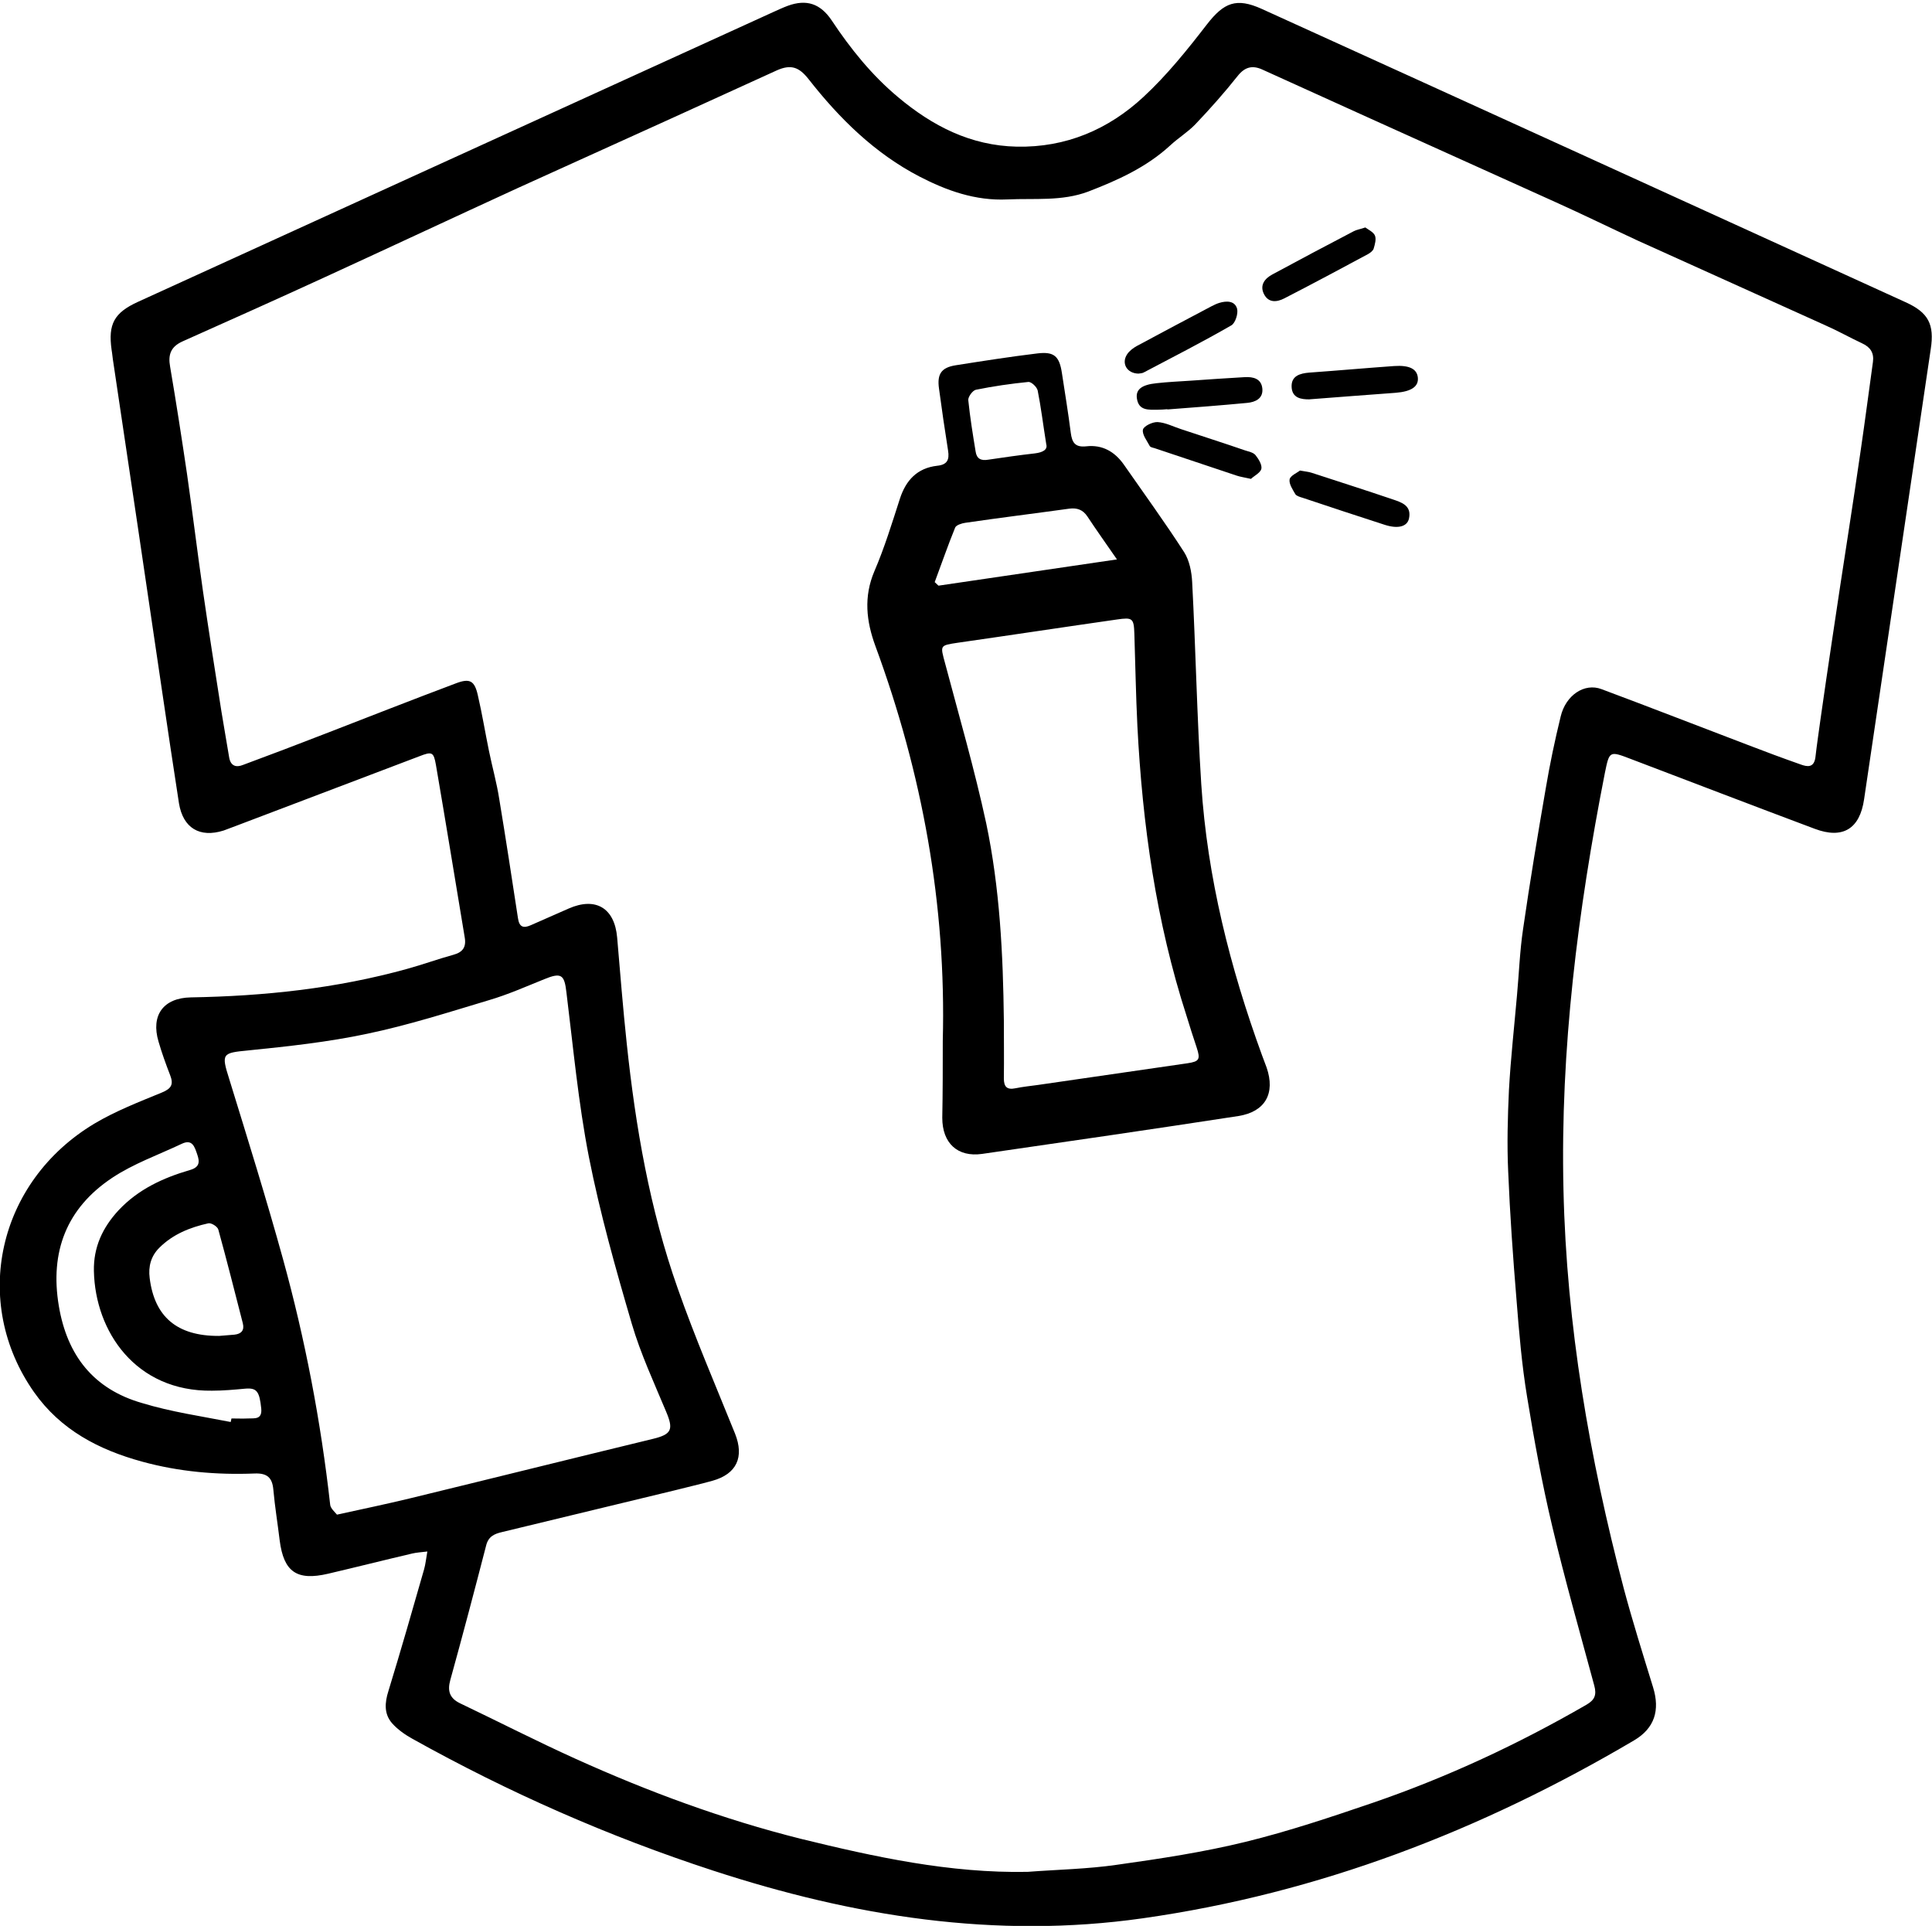 <?xml version="1.0" encoding="utf-8"?>
<!-- Generator: Adobe Illustrator 24.1.2, SVG Export Plug-In . SVG Version: 6.00 Build 0)  -->
<svg version="1.1" id="Warstwa_1" xmlns="http://www.w3.org/2000/svg" xmlns:xlink="http://www.w3.org/1999/xlink" x="0px" y="0px"
	 viewBox="0 0 76.54 76.29" style="enable-background:new 0 0 76.54 76.29;" xml:space="preserve">
<g>
	<path d="M16.93,61.46c-0.25,0.03-0.43,0.04-0.6,0.08c-1.11,0.26-2.22,0.54-3.33,0.8c-1.24,0.29-1.76-0.07-1.92-1.32
		c-0.08-0.67-0.19-1.33-0.25-2c-0.04-0.48-0.24-0.67-0.74-0.65c-1.51,0.06-3-0.07-4.46-0.47c-1.72-0.47-3.23-1.26-4.28-2.75
		c-2.51-3.57-1.45-8.34,2.39-10.64c0.84-0.5,1.77-0.86,2.67-1.23c0.39-0.16,0.47-0.33,0.33-0.69c-0.17-0.44-0.33-0.88-0.46-1.33
		c-0.31-1.04,0.19-1.73,1.28-1.75c2.9-0.05,5.76-0.35,8.57-1.13c0.62-0.17,1.22-0.39,1.84-0.56c0.36-0.1,0.51-0.3,0.44-0.69
		c-0.38-2.28-0.75-4.56-1.14-6.83c-0.09-0.51-0.15-0.54-0.66-0.34c-2.42,0.92-4.85,1.84-7.27,2.76c-0.16,0.06-0.32,0.12-0.48,0.18
		c-0.95,0.3-1.61-0.1-1.77-1.08c-0.23-1.48-0.45-2.96-0.67-4.45c-0.64-4.34-1.28-8.68-1.93-13.01c-0.03-0.17-0.04-0.34-0.07-0.51
		c-0.14-1.01,0.1-1.46,1.04-1.89c3.85-1.76,7.7-3.51,11.55-5.27c4.55-2.07,9.09-4.15,13.64-6.22c0.18-0.08,0.37-0.17,0.56-0.24
		c0.74-0.27,1.29-0.09,1.74,0.58c0.75,1.13,1.59,2.17,2.63,3.04c1.36,1.14,2.87,1.92,4.7,1.96c1.95,0.04,3.63-0.68,5.02-1.97
		c0.93-0.86,1.74-1.87,2.52-2.88c0.67-0.86,1.16-1.06,2.16-0.61C58.5,4.22,67,8.1,75.49,11.97c0.91,0.41,1.15,0.88,1,1.86
		c-0.88,5.94-1.76,11.89-2.64,17.83c-0.17,1.18-0.85,1.59-1.96,1.17c-2.43-0.91-4.85-1.84-7.27-2.76c-0.86-0.33-0.86-0.33-1.04,0.55
		c-1.07,5.45-1.77,10.94-1.64,16.51c0.12,5.37,1.03,10.62,2.39,15.8c0.35,1.31,0.76,2.61,1.16,3.91c0.28,0.91,0.06,1.62-0.75,2.1
		c-6.05,3.57-12.49,6.06-19.47,7.05c-5.84,0.83-11.48-0.08-17.02-1.89c-4.14-1.35-8.11-3.1-11.91-5.22
		c-0.29-0.16-0.59-0.37-0.81-0.62c-0.32-0.37-0.29-0.81-0.14-1.28c0.49-1.6,0.95-3.2,1.41-4.81C16.86,61.96,16.88,61.74,16.93,61.46
		z M40.71,74.15c1.18-0.09,2.37-0.11,3.54-0.28c1.71-0.24,3.43-0.5,5.1-0.91c1.71-0.42,3.38-0.98,5.05-1.55
		c2.94-1.01,5.75-2.32,8.45-3.88c0.33-0.19,0.41-0.39,0.31-0.76c-0.57-2.11-1.17-4.21-1.67-6.33c-0.4-1.68-0.71-3.39-0.99-5.1
		c-0.21-1.27-0.32-2.57-0.42-3.85c-0.14-1.69-0.26-3.38-0.33-5.08c-0.05-1.07-0.02-2.16,0.03-3.23c0.07-1.26,0.21-2.51,0.32-3.77
		c0.08-0.87,0.11-1.74,0.24-2.61c0.27-1.87,0.58-3.73,0.9-5.58c0.16-0.95,0.36-1.9,0.59-2.84c0.2-0.84,0.94-1.34,1.62-1.08
		c1.93,0.72,3.85,1.47,5.77,2.2c0.7,0.27,1.4,0.53,2.11,0.78c0.27,0.1,0.53,0.14,0.59-0.27c0.06-0.53,0.14-1.05,0.21-1.57
		c0.14-1,0.29-2,0.44-3.01c0.22-1.49,0.45-2.99,0.68-4.48c0.16-1.05,0.32-2.09,0.47-3.14c0.17-1.16,0.32-2.32,0.48-3.47
		c0.05-0.36-0.1-0.59-0.43-0.74c-0.49-0.23-0.97-0.5-1.47-0.72c-2.47-1.12-4.95-2.23-7.42-3.35C63.78,9.02,62.7,8.49,61.61,8
		c-2.47-1.12-4.95-2.23-7.42-3.35c-1.39-0.63-2.78-1.26-4.17-1.89C49.63,2.58,49.33,2.64,49.04,3c-0.53,0.67-1.1,1.31-1.69,1.93
		c-0.3,0.31-0.68,0.54-1,0.84c-0.94,0.86-2.07,1.37-3.24,1.82c-1.04,0.39-2.12,0.26-3.2,0.31c-1.27,0.06-2.41-0.35-3.49-0.91
		c-1.77-0.92-3.17-2.3-4.39-3.86c-0.38-0.48-0.7-0.59-1.26-0.34c-1.39,0.63-2.78,1.27-4.17,1.9c-2.03,0.92-4.06,1.84-6.09,2.76
		c-2.55,1.17-5.09,2.36-7.64,3.53c-1.87,0.86-3.75,1.7-5.63,2.54c-0.47,0.21-0.59,0.52-0.5,1.01c0.24,1.41,0.46,2.83,0.67,4.25
		c0.22,1.54,0.41,3.09,0.63,4.63c0.23,1.59,0.48,3.17,0.73,4.76c0.1,0.62,0.21,1.23,0.31,1.84c0.06,0.34,0.28,0.4,0.55,0.29
		c1.08-0.4,2.16-0.81,3.24-1.23c1.73-0.67,3.46-1.35,5.19-2c0.55-0.21,0.74-0.11,0.87,0.47c0.17,0.73,0.29,1.47,0.44,2.2
		c0.13,0.64,0.31,1.27,0.41,1.92c0.26,1.57,0.5,3.14,0.74,4.71c0.05,0.36,0.22,0.41,0.51,0.28c0.5-0.22,1-0.44,1.5-0.66
		c1.07-0.47,1.82-0.02,1.92,1.15c0.12,1.4,0.23,2.8,0.38,4.2c0.35,3.3,0.91,6.56,2.02,9.7c0.68,1.94,1.5,3.84,2.27,5.75
		c0.37,0.93,0.07,1.6-0.9,1.87c-0.5,0.14-1,0.25-1.5,0.38c-2.28,0.55-4.55,1.1-6.83,1.65c-0.3,0.07-0.54,0.17-0.63,0.53
		c-0.46,1.78-0.93,3.56-1.42,5.33c-0.12,0.43-0.03,0.72,0.38,0.92c1.53,0.73,3.05,1.51,4.6,2.21c2.88,1.3,5.83,2.39,8.9,3.16
		C34.66,73.56,37.63,74.21,40.71,74.15z M13.35,60c1.05-0.23,1.96-0.42,2.87-0.64c3.21-0.78,6.42-1.58,9.64-2.36
		c0.75-0.18,0.83-0.37,0.53-1.08c-0.48-1.15-1.01-2.29-1.36-3.48c-0.64-2.18-1.26-4.38-1.7-6.61c-0.42-2.15-0.62-4.34-0.89-6.52
		c-0.08-0.7-0.2-0.8-0.88-0.52c-0.72,0.29-1.44,0.61-2.19,0.83c-1.6,0.48-3.19,0.99-4.82,1.33c-1.55,0.33-3.13,0.5-4.71,0.66
		c-1.04,0.1-1.08,0.12-0.76,1.13c0.73,2.37,1.47,4.74,2.13,7.13c0.88,3.19,1.5,6.43,1.87,9.73C13.09,59.75,13.27,59.9,13.35,60z
		 M9.14,56.33c0.01-0.05,0.02-0.09,0.03-0.14c0.22,0,0.44,0.01,0.66,0c0.26-0.01,0.56,0.05,0.52-0.39
		c-0.07-0.69-0.18-0.83-0.64-0.79c-0.43,0.04-0.87,0.08-1.31,0.08c-3.03,0.04-4.63-2.35-4.68-4.74c-0.02-0.94,0.34-1.72,0.98-2.41
		c0.78-0.83,1.76-1.28,2.82-1.59c0.39-0.11,0.4-0.32,0.29-0.63c-0.1-0.29-0.19-0.61-0.61-0.41c-0.93,0.44-1.92,0.79-2.76,1.35
		c-1.8,1.2-2.47,2.92-2.11,5.07c0.33,1.97,1.38,3.3,3.3,3.85C6.78,55.93,7.97,56.1,9.14,56.33z M8.68,52.92
		c0.11-0.01,0.36-0.03,0.61-0.05c0.27-0.03,0.4-0.17,0.33-0.45c-0.32-1.24-0.63-2.48-0.97-3.71c-0.03-0.12-0.28-0.28-0.4-0.25
		c-0.72,0.16-1.4,0.43-1.94,0.97c-0.33,0.33-0.44,0.74-0.38,1.2C6.12,52.15,7,52.93,8.68,52.92z"/>
	<path d="M37.35,41.23c0.14-5.39-0.81-10.59-2.67-15.64c-0.36-0.98-0.47-1.95-0.04-2.96c0.4-0.93,0.7-1.91,1.01-2.87
		c0.24-0.74,0.69-1.22,1.48-1.31c0.39-0.04,0.49-0.23,0.43-0.6c-0.13-0.82-0.25-1.64-0.36-2.46c-0.08-0.57,0.09-0.83,0.66-0.92
		c1.08-0.17,2.16-0.34,3.24-0.47c0.66-0.08,0.87,0.11,0.97,0.78c0.12,0.79,0.25,1.57,0.35,2.36c0.05,0.39,0.17,0.59,0.62,0.54
		c0.63-0.07,1.12,0.21,1.48,0.72c0.8,1.15,1.63,2.29,2.39,3.47c0.21,0.33,0.3,0.78,0.32,1.19c0.14,2.66,0.19,5.33,0.36,8
		c0.24,3.7,1.14,7.27,2.41,10.75c0.06,0.16,0.12,0.32,0.18,0.48c0.35,1.02-0.05,1.75-1.12,1.92c-3.38,0.52-6.76,1.01-10.15,1.5
		c-0.98,0.14-1.58-0.43-1.58-1.43C37.35,43.26,37.35,42.24,37.35,41.23z M39.77,40.43c0,0.76,0.01,1.53,0,2.29
		c0,0.33,0.12,0.46,0.46,0.39c0.29-0.06,0.59-0.09,0.88-0.13c1.98-0.29,3.95-0.57,5.93-0.86c0.48-0.07,0.52-0.16,0.37-0.62
		c-0.14-0.41-0.27-0.83-0.4-1.25c-1.21-3.74-1.75-7.59-1.95-11.49c-0.06-1.22-0.08-2.43-0.12-3.65c-0.02-0.62-0.07-0.66-0.69-0.57
		c-2.1,0.3-4.2,0.62-6.3,0.92c-0.73,0.11-0.7,0.1-0.51,0.81c0.56,2.11,1.17,4.21,1.63,6.34C39.61,35.18,39.74,37.81,39.77,40.43z
		 M37.03,23.06c0.05,0.05,0.1,0.09,0.15,0.14c2.31-0.34,4.62-0.68,7.07-1.04c-0.45-0.65-0.82-1.17-1.17-1.7
		c-0.18-0.27-0.41-0.35-0.72-0.31c-1.37,0.19-2.75,0.36-4.12,0.56c-0.14,0.02-0.36,0.09-0.4,0.19
		C37.55,21.61,37.3,22.34,37.03,23.06z M41.45,17.6c-0.13-0.81-0.21-1.48-0.34-2.13c-0.03-0.14-0.25-0.35-0.37-0.34
		c-0.7,0.07-1.39,0.17-2.08,0.31c-0.13,0.03-0.31,0.28-0.3,0.41c0.07,0.68,0.18,1.36,0.29,2.03c0.04,0.29,0.21,0.38,0.5,0.33
		c0.61-0.09,1.23-0.18,1.85-0.25C41.32,17.92,41.51,17.81,41.45,17.6z"/>
	<path d="M45.1,14.8c-0.46-0.01-0.68-0.41-0.45-0.76c0.09-0.14,0.24-0.25,0.38-0.33c0.99-0.53,1.98-1.06,2.97-1.58
		c0.1-0.05,0.2-0.1,0.3-0.13c0.29-0.09,0.62-0.09,0.71,0.23c0.05,0.19-0.07,0.57-0.23,0.66c-1.13,0.65-2.3,1.25-3.46,1.86
		C45.26,14.79,45.15,14.79,45.1,14.8z"/>
	<path d="M54.09,9.01c0.12,0.09,0.32,0.18,0.38,0.32c0.06,0.14,0,0.35-0.05,0.52c-0.03,0.09-0.14,0.17-0.23,0.22
		c-1.1,0.59-2.2,1.18-3.31,1.75c-0.29,0.15-0.63,0.19-0.81-0.18c-0.17-0.35,0.04-0.61,0.34-0.77c1.07-0.58,2.15-1.15,3.22-1.71
		C53.74,9.1,53.89,9.08,54.09,9.01z"/>
	<path d="M51.86,15.82c-0.29,0-0.67-0.04-0.69-0.49c-0.02-0.44,0.33-0.54,0.7-0.57c1.12-0.08,2.24-0.18,3.36-0.26
		c0.6-0.04,0.9,0.11,0.94,0.45c0.04,0.36-0.25,0.56-0.88,0.61C54.17,15.64,53.05,15.73,51.86,15.82z"/>
	<path d="M46.24,16.21c-0.12,0.01-0.25,0.02-0.37,0.02c-0.36,0-0.76,0.05-0.83-0.45c-0.05-0.35,0.19-0.54,0.78-0.6
		c0.45-0.05,0.9-0.07,1.35-0.1c0.71-0.05,1.43-0.1,2.14-0.14c0.34-0.02,0.66,0.06,0.7,0.45c0.04,0.4-0.28,0.54-0.6,0.57
		c-1.05,0.1-2.11,0.18-3.16,0.26C46.25,16.22,46.25,16.21,46.24,16.21z"/>
	<path d="M49.56,18.97c-0.27-0.06-0.42-0.08-0.57-0.13c-1.08-0.36-2.16-0.72-3.23-1.08c-0.07-0.02-0.18-0.04-0.21-0.09
		c-0.11-0.21-0.31-0.46-0.27-0.65c0.03-0.14,0.38-0.31,0.58-0.3c0.32,0.02,0.62,0.18,0.93,0.28c0.84,0.28,1.69,0.55,2.53,0.84
		c0.15,0.05,0.33,0.08,0.42,0.19c0.12,0.15,0.27,0.39,0.23,0.55C49.92,18.74,49.67,18.86,49.56,18.97z"/>
	<path d="M51.5,18.64c0.22,0.04,0.35,0.05,0.47,0.09c1.07,0.35,2.14,0.69,3.2,1.05c0.35,0.12,0.76,0.24,0.65,0.76
		c-0.07,0.32-0.43,0.42-0.96,0.25c-1.09-0.35-2.17-0.71-3.25-1.07c-0.1-0.03-0.24-0.07-0.29-0.14c-0.11-0.19-0.26-0.41-0.23-0.59
		C51.12,18.84,51.39,18.73,51.5,18.64z"/>
</g>
</svg>
